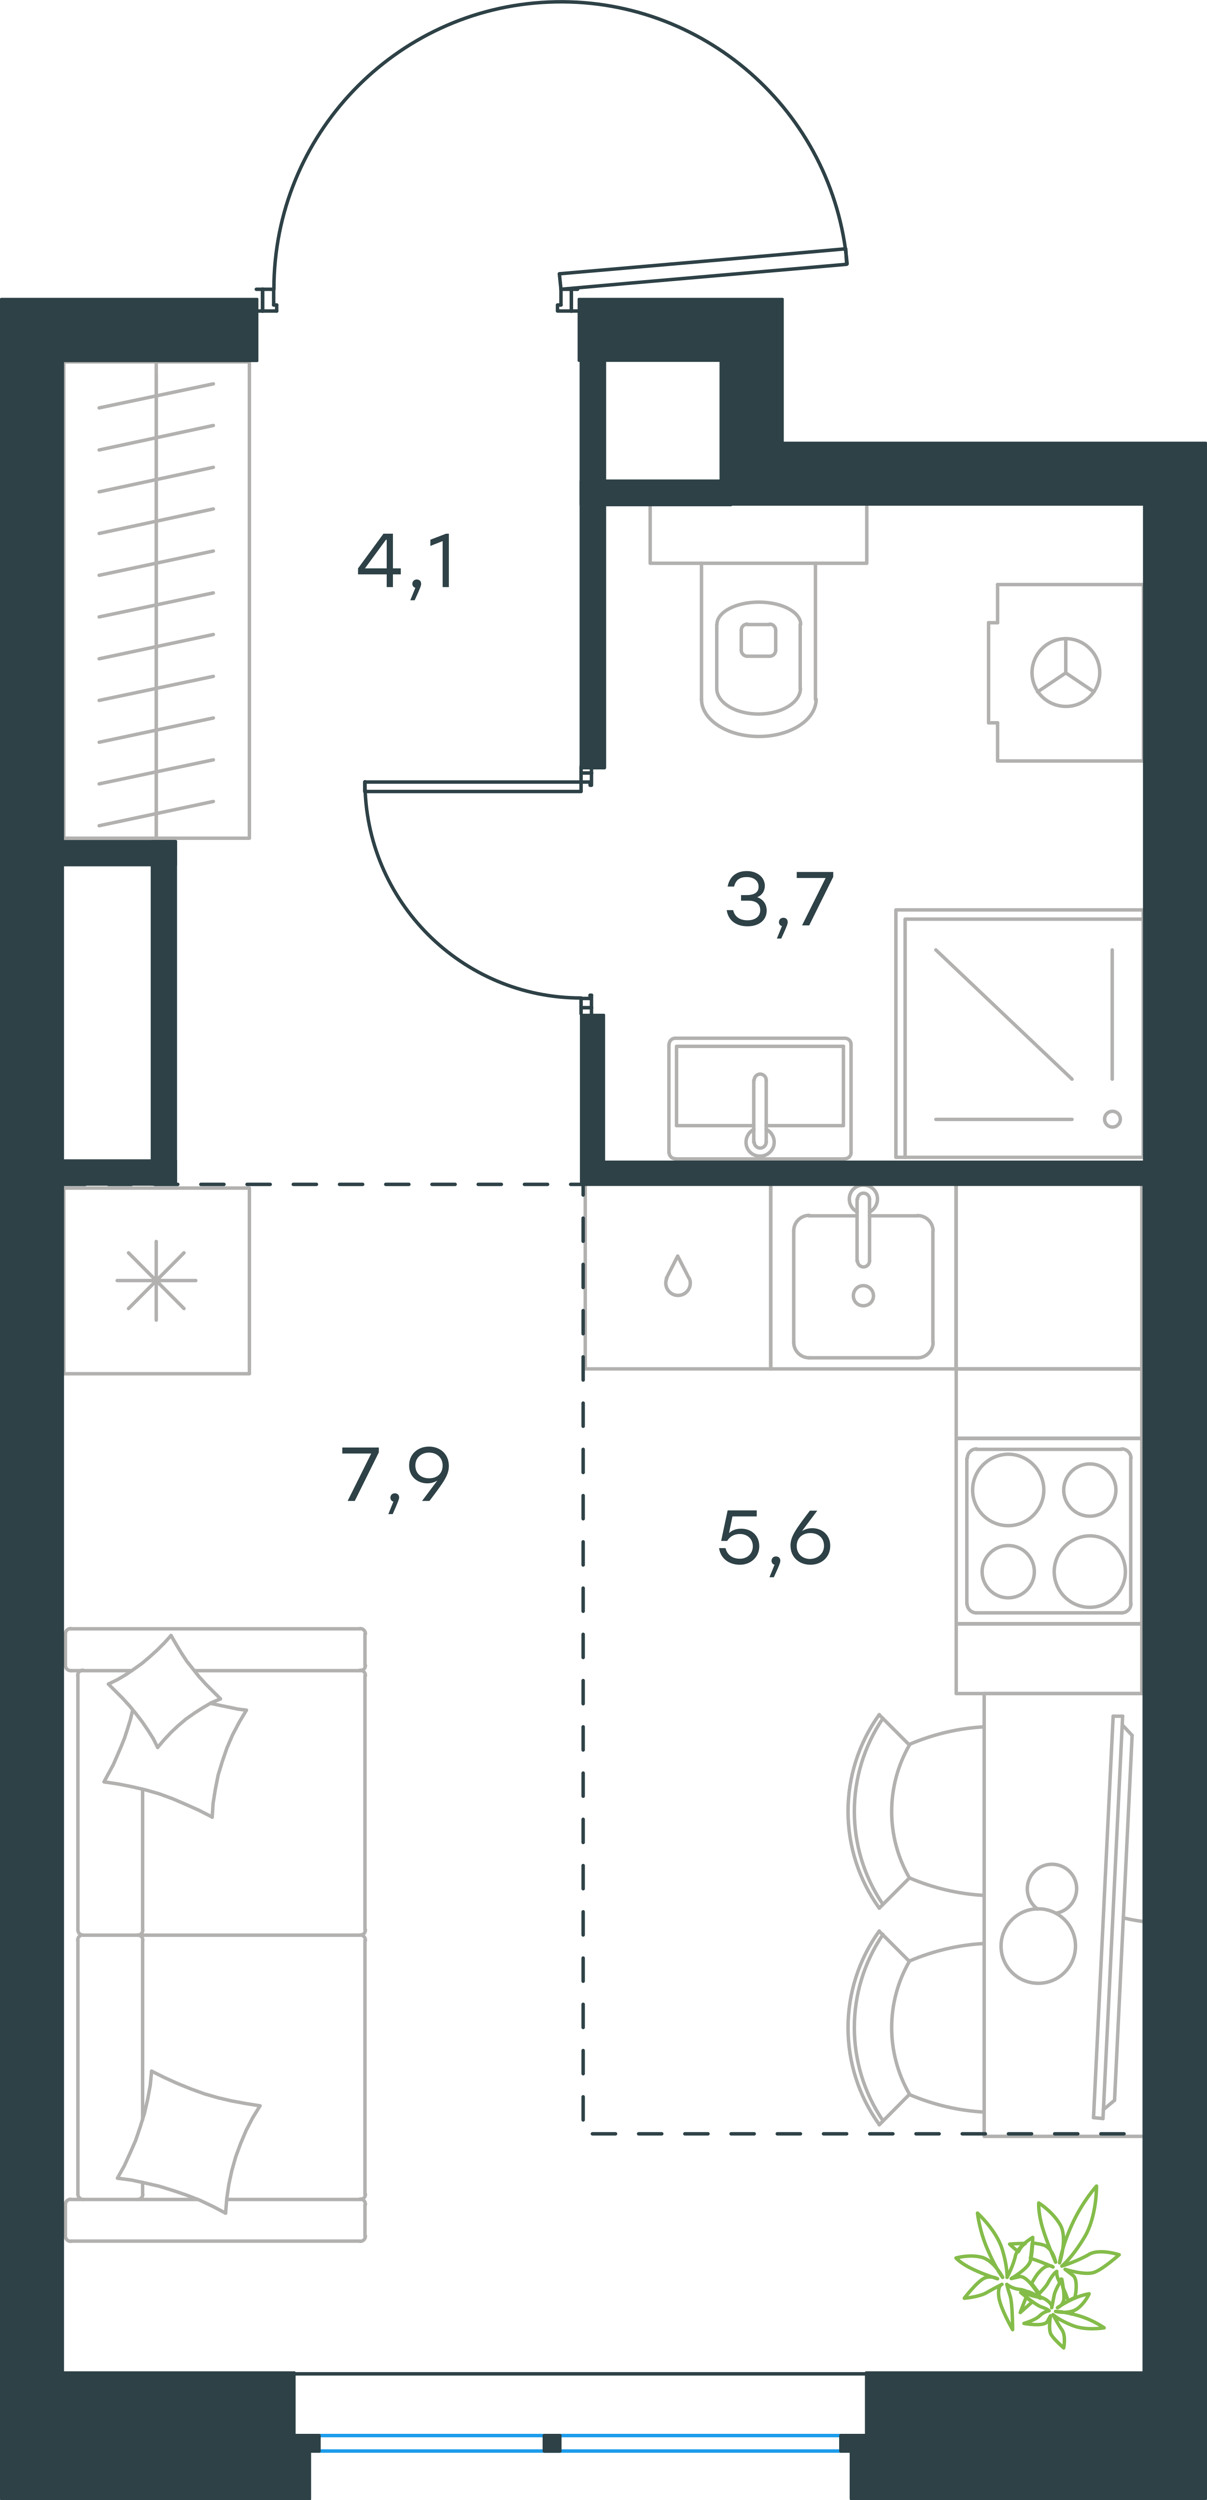 <?xml version="1.0" encoding="utf-8"?>
<!-- Generator: Adobe Illustrator 26.5.0, SVG Export Plug-In . SVG Version: 6.00 Build 0)  -->
<svg version="1.1" id="Слой_1" xmlns="http://www.w3.org/2000/svg" xmlns:xlink="http://www.w3.org/1999/xlink" x="0px" y="0px"
	 viewBox="0 0 522.2 1081.2" style="enable-background:new 0 0 522.2 1081.2;" xml:space="preserve">
<style type="text/css">
	.st0{fill:none;stroke:#B2B1B0;stroke-width:1.5;stroke-linecap:round;stroke-linejoin:round;stroke-miterlimit:22.926;}
	.st1{fill:none;stroke:#2D4146;stroke-width:1.5;stroke-linecap:round;stroke-linejoin:round;stroke-miterlimit:22.926;}
	.st2{fill:none;stroke:#1D9CEB;stroke-width:1.5;stroke-linecap:round;stroke-linejoin:round;stroke-miterlimit:22.926;}
	
		.st3{fill:none;stroke:#2D4146;stroke-width:1.5;stroke-linecap:round;stroke-linejoin:round;stroke-miterlimit:22.926;stroke-dasharray:10,10;}
	.st4{fill:#2D4146;}
	.st5{fill:#2D4146;stroke:#2D4146;stroke-linecap:round;stroke-linejoin:round;stroke-miterlimit:10;}
	.st6{fill:none;stroke:#84BC4A;stroke-width:1.5;stroke-linecap:round;stroke-linejoin:round;stroke-miterlimit:22.926;}
</style>
<g>
	<path class="st0" d="M486,829.4c4.6,1.1,9.2,1.9,13.7,1.9"/>
	<line class="st0" x1="477.2" y1="916.2" x2="485.7" y2="742.2"/>
	<line class="st0" x1="481.6" y1="742.2" x2="473.1" y2="915.8"/>
	<line class="st0" x1="473.1" y1="915.8" x2="477.2" y2="916.2"/>
	<line class="st0" x1="489.8" y1="750.5" x2="482.2" y2="908.3"/>
	<line class="st0" x1="485.6" y1="746" x2="489.8" y2="750.5"/>
	<line class="st0" x1="482.2" y1="908.3" x2="477.3" y2="912.4"/>
	<line class="st0" x1="481.6" y1="742.2" x2="485.7" y2="742.2"/>
</g>
<line class="st0" x1="326.1" y1="486.8" x2="292.7" y2="486.8"/>
<polyline class="st0" points="331.5,486.8 364.9,486.8 364.9,452.5 "/>
<polyline class="st0" points="364.9,452.5 292.7,452.5 292.7,486.8 "/>
<path class="st0" d="M292.1,449c-1.4,0-2.6,1.2-2.6,2.6"/>
<path class="st0" d="M368.2,451.6c0-1.4-1.2-2.6-2.6-2.6"/>
<path class="st0" d="M289.5,498.5c0,1.4,1.2,2.6,2.6,2.6"/>
<path class="st0" d="M365.6,501.1c1.4,0,2.6-1.2,2.6-2.6"/>
<path class="st0" d="M331.5,467.1c0-1.4-1.2-2.6-2.6-2.6c-1.4,0-2.6,1.2-2.6,2.6"/>
<line class="st0" x1="326.1" y1="494" x2="326.1" y2="467.2"/>
<path class="st0" d="M326.3,493.9c0,1.4,1.2,2.6,2.6,2.6c1.4,0,2.6-1.2,2.6-2.6"/>
<line class="st0" x1="331.5" y1="494" x2="331.5" y2="467.2"/>
<path class="st0" d="M326.2,488.4c-2.5,1.2-3.9,4.1-3.3,6.9c0.6,2.8,3.1,4.7,5.9,4.7c2.8,0,5.3-1.9,6-4.7c0.6-2.8-0.7-5.6-3.3-6.9"
	/>
<line class="st0" x1="289.4" y1="498.5" x2="289.4" y2="451.7"/>
<line class="st0" x1="292.1" y1="449" x2="365.5" y2="449"/>
<line class="st0" x1="368.2" y1="451.7" x2="368.2" y2="498.5"/>
<line class="st0" x1="365.5" y1="501.2" x2="292.1" y2="501.2"/>
<line class="st0" x1="431.6" y1="312.6" x2="427.7" y2="312.6"/>
<line class="st0" x1="431.6" y1="269.3" x2="427.7" y2="269.3"/>
<line class="st0" x1="431.6" y1="329.1" x2="431.6" y2="312.6"/>
<line class="st0" x1="431.6" y1="252.8" x2="431.6" y2="269.3"/>
<polyline class="st0" points="473.3,299.2 461.1,291 448.9,299.2 "/>
<line class="st0" x1="461.1" y1="291" x2="461.1" y2="276.2"/>
<path class="st0" d="M461.2,305.5c8.1,0,14.6-6.6,14.6-14.6c0-8.1-6.6-14.7-14.6-14.7c-8.1,0-14.7,6.6-14.7,14.7
	C446.5,299,453.1,305.5,461.2,305.5"/>
<line class="st0" x1="494.7" y1="329.1" x2="431.6" y2="329.1"/>
<line class="st0" x1="427.7" y1="312.6" x2="427.7" y2="269.3"/>
<polyline class="st0" points="431.6,252.8 494.7,252.8 494.7,329.1 "/>
<path class="st0" d="M333,283.8c1.4,0,2.6-1.2,2.6-2.6"/>
<path class="st0" d="M320.7,281.2c0,1.4,1.2,2.6,2.6,2.6"/>
<path class="st0" d="M335.6,272.5c0-1.4-1.2-2.6-2.6-2.6"/>
<path class="st0" d="M323.3,269.9c-1.4,0-2.6,1.2-2.6,2.6"/>
<line class="st0" x1="335.6" y1="272.6" x2="335.6" y2="281.3"/>
<line class="st0" x1="332.9" y1="283.8" x2="323.2" y2="283.8"/>
<line class="st0" x1="320.7" y1="281.3" x2="320.7" y2="272.6"/>
<line class="st0" x1="323.2" y1="270.1" x2="332.9" y2="270.1"/>
<path class="st0" d="M346.4,270c0-5.3-8.1-9.6-18.1-9.6c-10,0-18.1,4.3-18.1,9.6"/>
<line class="st0" x1="346.2" y1="297.8" x2="346.2" y2="270.1"/>
<path class="st0" d="M310.1,297.7c0,6.2,8.1,11.1,18.1,11.1c10,0,18.1-5,18.1-11.1"/>
<line class="st0" x1="310.1" y1="297.8" x2="310.1" y2="270.1"/>
<path class="st0" d="M303.5,302.4c0,8.9,11.1,16.1,24.8,16.1c13.7,0,24.8-7.2,24.8-16.1"/>
<line class="st0" x1="352.8" y1="302.5" x2="352.8" y2="243.6"/>
<line class="st0" x1="303.5" y1="302.5" x2="303.5" y2="243.6"/>
<polyline class="st0" points="375,218.3 375,243.6 281.3,243.6 281.3,218.3 "/>
<line class="st0" x1="463.8" y1="466.7" x2="404.9" y2="410.8"/>
<line class="st0" x1="481.2" y1="466.7" x2="481.2" y2="410.8"/>
<line class="st0" x1="463.8" y1="484.1" x2="404.9" y2="484.1"/>
<path class="st0" d="M477.9,484c0,1.9,1.5,3.4,3.4,3.4c1.9,0,3.4-1.5,3.4-3.4c0-1.9-1.5-3.4-3.4-3.4
	C479.4,480.6,477.9,482.1,477.9,484"/>
<polyline class="st0" points="494.7,397.5 391.6,397.5 391.6,500.5 "/>
<rect x="387.6" y="393.5" class="st0" width="107" height="107"/>
<rect x="413.7" y="511.7" class="st0" width="80.3" height="80.3"/>
<path class="st0" d="M456.1,679.7c0,8.5,6.9,15.4,15.4,15.4c8.5,0,15.4-6.9,15.4-15.4c0-8.5-6.9-15.5-15.4-15.5
	C463,664.3,456.1,671.2,456.1,679.7"/>
<path class="st0" d="M424.9,679.7c0,6.2,5.1,11.3,11.3,11.3c6.3,0,11.3-5.1,11.3-11.3c0-6.3-5.1-11.3-11.3-11.3
	C430,668.4,424.9,673.5,424.9,679.7"/>
<path class="st0" d="M420.8,644.4c0,8.5,6.9,15.4,15.4,15.4c8.5,0,15.4-6.9,15.4-15.4c0-8.5-6.9-15.5-15.4-15.5
	C427.7,629,420.8,635.9,420.8,644.4"/>
<path class="st0" d="M460.2,644.4c0,6.2,5.1,11.3,11.3,11.3c6.3,0,11.3-5.1,11.3-11.3c0-6.3-5.1-11.3-11.3-11.3
	C465.3,633.1,460.2,638.2,460.2,644.4"/>
<path class="st0" d="M418.4,693.5c0,2.2,1.8,4,4,4"/>
<path class="st0" d="M485.3,697.5c2.2,0,4-1.8,4-4"/>
<path class="st0" d="M422.5,626.6c-2.2,0-4,1.8-4,4"/>
<path class="st0" d="M489.3,630.6c0-2.2-1.8-4-4-4"/>
<line class="st0" x1="422.4" y1="697.5" x2="485.2" y2="697.5"/>
<line class="st0" x1="418.3" y1="630.7" x2="418.3" y2="693.6"/>
<line class="st0" x1="485.2" y1="626.8" x2="422.4" y2="626.8"/>
<line class="st0" x1="489.2" y1="693.6" x2="489.2" y2="630.7"/>
<rect x="413.7" y="622" class="st0" width="80.3" height="80.2"/>
<line class="st0" x1="396.9" y1="525.8" x2="376.2" y2="525.8"/>
<path class="st0" d="M377.9,560.4c0-2.4-1.9-4.4-4.4-4.4c-2.4,0-4.3,1.9-4.3,4.4c0,2.4,1.9,4.3,4.3,4.3
	C376,564.7,377.9,562.8,377.9,560.4"/>
<path class="st0" d="M371,545.3c0,1.4,1.1,2.6,2.6,2.6c1.4,0,2.6-1.2,2.6-2.6"/>
<line class="st0" x1="376.2" y1="518.6" x2="376.2" y2="545.4"/>
<path class="st0" d="M376.2,518.6c0-1.4-1.2-2.6-2.6-2.6c-1.4,0-2.6,1.1-2.6,2.6"/>
<line class="st0" x1="370.8" y1="518.6" x2="370.8" y2="545.4"/>
<path class="st0" d="M376.2,524.1c2.5-1.2,3.9-4.1,3.3-6.9c-0.6-2.8-3.1-4.7-6-4.7c-2.8,0-5.3,1.9-5.9,4.7c-0.6,2.8,0.7,5.6,3.3,6.9
	"/>
<path class="st0" d="M403.7,532.4c0-3.7-3-6.7-6.7-6.7"/>
<path class="st0" d="M350.1,525.6c-3.7,0-6.7,3-6.7,6.7"/>
<path class="st0" d="M397,587.2c3.7,0,6.7-3,6.7-6.7"/>
<path class="st0" d="M343.4,580.5c0,3.7,3,6.7,6.7,6.7"/>
<line class="st0" x1="403.6" y1="532.4" x2="403.6" y2="580.5"/>
<line class="st0" x1="396.9" y1="587.2" x2="350" y2="587.2"/>
<line class="st0" x1="343.4" y1="580.5" x2="343.4" y2="532.4"/>
<line class="st0" x1="350" y1="525.8" x2="370.8" y2="525.8"/>
<rect x="333.4" y="511.7" class="st0" width="80.2" height="80.3"/>
<path class="st0" d="M288.5,552.8c-1,2.2-0.3,4.8,1.6,6.3c1.9,1.5,4.6,1.5,6.5,0c1.9-1.5,2.6-4.1,1.6-6.3"/>
<polyline class="st0" points="298.1,552.8 293.2,543.2 288.3,552.8 "/>
<rect x="253.2" y="511.7" class="st0" width="80.3" height="80.3"/>
<rect x="413.7" y="592" class="st0" width="80.3" height="30.1"/>
<rect x="413.7" y="702.3" class="st0" width="80.3" height="30.1"/>
<line class="st0" x1="79.6" y1="541.8" x2="55.6" y2="565.9"/>
<line class="st0" x1="79.6" y1="565.9" x2="55.6" y2="541.8"/>
<line class="st0" x1="67.6" y1="536.9" x2="67.6" y2="570.9"/>
<line class="st0" x1="84.7" y1="553.8" x2="50.7" y2="553.8"/>
<rect x="27.6" y="513.8" class="st0" width="80.3" height="80.3"/>
<line class="st0" x1="67.6" y1="162.2" x2="67.6" y2="180.3"/>
<line class="st0" x1="42.9" y1="176.4" x2="92.3" y2="166"/>
<line class="st0" x1="67.6" y1="180.3" x2="67.6" y2="198.3"/>
<line class="st0" x1="42.9" y1="194.6" x2="92.3" y2="184"/>
<line class="st0" x1="67.6" y1="198.3" x2="67.6" y2="216.5"/>
<line class="st0" x1="42.9" y1="212.7" x2="92.3" y2="202.1"/>
<line class="st0" x1="67.6" y1="216.5" x2="67.6" y2="234.6"/>
<line class="st0" x1="42.9" y1="230.7" x2="92.3" y2="220.1"/>
<line class="st0" x1="67.6" y1="234.6" x2="67.6" y2="252.6"/>
<line class="st0" x1="42.9" y1="248.8" x2="92.3" y2="238.3"/>
<line class="st0" x1="67.6" y1="252.6" x2="67.6" y2="270.6"/>
<line class="st0" x1="42.9" y1="266.8" x2="92.3" y2="256.4"/>
<line class="st0" x1="67.6" y1="270.6" x2="67.6" y2="288.7"/>
<line class="st0" x1="42.9" y1="284.9" x2="92.3" y2="274.4"/>
<line class="st0" x1="67.6" y1="288.7" x2="67.6" y2="306.7"/>
<line class="st0" x1="42.9" y1="302.9" x2="92.3" y2="292.5"/>
<line class="st0" x1="67.6" y1="306.7" x2="67.6" y2="324.8"/>
<line class="st0" x1="42.9" y1="321" x2="92.3" y2="310.5"/>
<line class="st0" x1="67.6" y1="324.8" x2="67.6" y2="342.8"/>
<line class="st0" x1="42.9" y1="339" x2="92.3" y2="328.6"/>
<line class="st0" x1="67.6" y1="342.8" x2="67.6" y2="360.9"/>
<line class="st0" x1="42.9" y1="357.1" x2="92.3" y2="346.6"/>
<line class="st0" x1="67.6" y1="360.9" x2="67.6" y2="378.9"/>
<line class="st0" x1="67.6" y1="378.9" x2="67.6" y2="397"/>
<line class="st0" x1="67.6" y1="156.5" x2="67.6" y2="511.1"/>
<line class="st0" x1="67.6" y1="397" x2="67.6" y2="415"/>
<line class="st0" x1="67.6" y1="415" x2="67.6" y2="433.2"/>
<line class="st0" x1="67.6" y1="433.2" x2="67.6" y2="451.3"/>
<line class="st0" x1="67.6" y1="451.3" x2="67.6" y2="469.3"/>
<line class="st0" x1="67.6" y1="469.3" x2="67.6" y2="487.4"/>
<line class="st0" x1="67.6" y1="487.4" x2="67.6" y2="505.4"/>
<rect x="27.6" y="156.5" class="st0" width="80.3" height="206"/>
<g>
	<line class="st0" x1="85.6" y1="951.2" x2="30.5" y2="951.2"/>
	<line class="st0" x1="61.7" y1="839.1" x2="61.7" y2="916.7"/>
	<line class="st0" x1="57.1" y1="722.5" x2="30.5" y2="722.5"/>
	<polyline class="st0" points="46.9,728.3 50.8,726.4 54.5,724.2 58,721.8 61.5,719.3 64.8,716.5 68,713.6 71.2,710.4 74,707.3 	"/>
	<polyline class="st0" points="91.4,736.7 95.1,737.5 99,738.3 102.8,739.1 106.6,739.6 	"/>
	<polyline class="st0" points="68.2,755.7 66.3,751.9 63.9,748.1 61.5,744.6 58.8,741.1 56.1,737.8 53.1,734.5 46.9,728.3 	"/>
	<polyline class="st0" points="97.6,957.1 92.1,954.2 86.4,951.5 80.7,949.3 74.8,947.3 69,945.5 62.9,944.1 56.9,942.8 50.8,942 
		53.8,936.6 56.3,931.1 58.7,925.6 60.7,919.7 62.5,913.9 63.9,907.8 65,901.8 65.6,895.7 	"/>
	<polyline class="st0" points="106.6,739.6 103.5,744.8 100.6,750.3 98.2,755.9 96.2,761.7 94.4,767.6 93.2,773.6 92.2,779.8 
		91.8,785.9 	"/>
	<polyline class="st0" points="91.4,785.6 85.9,782.8 80.3,780.3 74.7,777.9 69,775.8 63.1,774.1 57.1,772.7 51.1,771.5 45,770.6 
		49,763.2 52.3,755.6 53.9,751.6 55.2,747.6 56.4,743.7 57.4,739.6 	"/>
	<polyline class="st0" points="112.5,910.7 109.3,915.9 106.5,921.3 104.1,927 102,932.7 100.3,938.7 99,944.7 98.1,950.9 
		97.6,957.1 	"/>
	<polyline class="st0" points="74,707.3 76.2,711.1 78.5,714.9 80.8,718.4 83.5,721.8 86.2,725.2 89.2,728.5 92.2,731.5 95.4,734.7 
		91.4,736.4 87.8,738.5 84.2,740.8 80.5,743.4 77.2,746.2 74,749.2 71,752.4 68.2,755.7 	"/>
	<polyline class="st0" points="65.6,895.7 71.2,898.5 76.7,901 82.6,903.4 88.4,905.5 94.3,907.2 100.3,908.6 106.3,909.7 
		112.5,910.7 	"/>
	<path class="st0" d="M59.5,836.9c1.3,0,2.3-1,2.3-2.3"/>
	<line class="st0" x1="61.7" y1="834.7" x2="61.7" y2="773.8"/>
	<path class="st0" d="M59.5,951.2c1.3,0,2.3-1,2.3-2.3"/>
	<path class="st0" d="M61.8,839.1c0-1.3-1-2.3-2.3-2.3"/>
	<line class="st0" x1="61.7" y1="943.8" x2="61.7" y2="949"/>
	<path class="st0" d="M35.9,722.3c-1.3,0-2.3,1-2.3,2.3"/>
	<path class="st0" d="M158.1,724.6c0-1.3-1-2.3-2.3-2.3"/>
	<path class="st0" d="M33.7,834.6c0,1.3,1,2.3,2.3,2.3"/>
	<path class="st0" d="M155.8,836.9c1.3,0,2.3-1,2.3-2.3"/>
	<line class="st0" x1="33.7" y1="834.7" x2="33.7" y2="724.7"/>
	<line class="st0" x1="157.9" y1="724.7" x2="157.9" y2="834.7"/>
	<path class="st0" d="M33.7,948.9c0,1.2,1,2.3,2.3,2.3"/>
	<path class="st0" d="M155.8,951.2c1.3,0,2.3-1,2.3-2.3"/>
	<path class="st0" d="M30.6,951.1c-1.3,0-2.3,1-2.3,2.3"/>
	<path class="st0" d="M35.9,836.8c-1.3,0-2.3,1-2.3,2.3"/>
	<path class="st0" d="M158.1,839.1c0-1.3-1-2.3-2.3-2.3"/>
	<path class="st0" d="M158.1,706.6c0-1.3-1-2.3-2.3-2.3"/>
	<path class="st0" d="M155.8,722.5c1.3,0,2.3-1,2.3-2.3"/>
	<path class="st0" d="M30.6,704.3c-1.3,0-2.3,1-2.3,2.3"/>
	<path class="st0" d="M28.3,720.2c0,1.3,1,2.3,2.3,2.3"/>
	<path class="st0" d="M28.3,967c0,1.3,1,2.3,2.3,2.3"/>
	<path class="st0" d="M158.1,953.3c0-1.3-1-2.3-2.3-2.3"/>
	<path class="st0" d="M155.8,969.3c1.3,0,2.3-1,2.3-2.3"/>
	<line class="st0" x1="33.7" y1="839.1" x2="33.7" y2="949"/>
	<line class="st0" x1="155.7" y1="836.9" x2="35.9" y2="836.9"/>
	<line class="st0" x1="157.9" y1="949" x2="157.9" y2="839.1"/>
	<line class="st0" x1="30.5" y1="704.4" x2="155.7" y2="704.4"/>
	<line class="st0" x1="157.9" y1="706.6" x2="157.9" y2="720.3"/>
	<line class="st0" x1="155.7" y1="722.5" x2="84.2" y2="722.5"/>
	<line class="st0" x1="28.3" y1="720.3" x2="28.3" y2="706.6"/>
	<line class="st0" x1="98.2" y1="951.2" x2="155.7" y2="951.2"/>
	<line class="st0" x1="157.9" y1="953.4" x2="157.9" y2="967.1"/>
	<line class="st0" x1="155.7" y1="969.2" x2="30.5" y2="969.2"/>
	<line class="st0" x1="28.3" y1="967.1" x2="28.3" y2="953.4"/>
</g>
<path class="st0" d="M382,743.1c-16.5,24.3-16.5,56.2,0,80.5"/>
<path class="st0" d="M380.4,741.5c-18,25-18,58.7,0,83.7"/>
<line class="st0" x1="393.4" y1="754.6" x2="380.4" y2="741.6"/>
<line class="st0" x1="393.4" y1="812.2" x2="380.4" y2="825.2"/>
<path class="st0" d="M393.5,754.6c-10.3,17.8-10.3,39.8,0,57.6"/>
<path class="st0" d="M393.4,812.1c10.3,4.4,21.2,7,32.4,7.6"/>
<path class="st0" d="M425.8,746.8c-11.2,0.6-22.1,3.2-32.4,7.6"/>
<path class="st0" d="M456.9,827.4c5-0.9,8.7-5.1,8.9-10.2c0.2-5.1-3.3-9.6-8.3-10.7c-4.9-1.1-10,1.3-12.1,6
	c-2.1,4.6-0.6,10.1,3.5,13.1"/>
<path class="st0" d="M449.2,825.5c-8.9,0-16.1,7.2-16.1,16.1s7.2,16.1,16.1,16.1c8.9,0,16.1-7.2,16.1-16.1S458.1,825.5,449.2,825.5"
	/>
<path class="st0" d="M382,836.6c-16.5,24.3-16.5,56.2,0,80.5"/>
<path class="st0" d="M380.4,835.1c-18,25-18,58.7,0,83.7"/>
<line class="st0" x1="393.4" y1="848.2" x2="380.4" y2="835.2"/>
<line class="st0" x1="393.4" y1="905.8" x2="380.4" y2="918.9"/>
<path class="st0" d="M393.5,848.1c-10.3,17.8-10.3,39.7,0,57.6"/>
<path class="st0" d="M393.4,905.8c10.3,4.4,21.2,7,32.4,7.6"/>
<path class="st0" d="M425.8,840.5c-11.2,0.6-22.1,3.2-32.4,7.6"/>
<rect x="425.8" y="732.4" class="st0" width="70.9" height="191.5"/>
<line class="st1" x1="251.4" y1="435.8" x2="251.4" y2="438.4"/>
<polyline class="st1" points="251.4,331.6 251.4,334.3 251.4,338.2 "/>
<line class="st1" x1="251.4" y1="431.8" x2="251.4" y2="435.8"/>
<path class="st1" d="M157.9,338.1c0,51.7,41.9,93.5,93.5,93.5"/>
<line class="st1" x1="255.9" y1="435.8" x2="255.9" y2="430.4"/>
<line class="st1" x1="255.9" y1="334.3" x2="255.9" y2="331.6"/>
<line class="st1" x1="251.4" y1="338.2" x2="255.3" y2="338.2"/>
<polyline class="st1" points="255.9,334.3 255.9,339.6 255.3,339.6 255.3,338.2 "/>
<line class="st1" x1="255.3" y1="431.8" x2="255.3" y2="430.4"/>
<line class="st1" x1="255.9" y1="438.4" x2="255.9" y2="435.8"/>
<line class="st1" x1="251.4" y1="431.8" x2="255.3" y2="431.8"/>
<line class="st1" x1="255.3" y1="430.4" x2="255.9" y2="430.4"/>
<line class="st1" x1="251.4" y1="334.3" x2="255.9" y2="334.3"/>
<line class="st1" x1="251.4" y1="435.8" x2="255.9" y2="435.8"/>
<line class="st1" x1="251.4" y1="334.3" x2="255.9" y2="334.3"/>
<line class="st1" x1="251.4" y1="435.8" x2="255.9" y2="435.8"/>
<polygon class="st1" points="221.9,338.2 157.8,338.2 157.8,342.3 187,342.3 251.4,342.3 251.4,338.2 "/>
<line class="st1" x1="113.6" y1="125.1" x2="110.9" y2="125.1"/>
<polyline class="st1" points="249.9,125.1 247.2,125.1 242.7,125.1 "/>
<line class="st1" x1="118.4" y1="125.1" x2="113.6" y2="125.1"/>
<path class="st1" d="M366.5,114.1C360.7,47.9,303.7-2,237.3,0.9C170.9,3.8,118.5,58.5,118.5,125"/>
<line class="st1" x1="113.6" y1="134.5" x2="119.7" y2="134.5"/>
<line class="st1" x1="247.2" y1="134.5" x2="249.9" y2="134.5"/>
<line class="st1" x1="242.7" y1="125.1" x2="242.7" y2="131.9"/>
<polyline class="st1" points="247.2,134.5 241.2,134.5 241.2,131.9 242.7,131.9 "/>
<line class="st1" x1="118.4" y1="131.9" x2="119.7" y2="131.9"/>
<line class="st1" x1="110.9" y1="134.5" x2="113.6" y2="134.5"/>
<line class="st1" x1="118.4" y1="125.1" x2="118.4" y2="131.9"/>
<line class="st1" x1="119.7" y1="131.9" x2="119.7" y2="134.5"/>
<line class="st1" x1="247.2" y1="125.1" x2="247.2" y2="134.5"/>
<line class="st1" x1="113.6" y1="125.1" x2="113.6" y2="134.5"/>
<line class="st1" x1="247.2" y1="125.1" x2="247.2" y2="134.5"/>
<line class="st1" x1="113.6" y1="125.1" x2="113.6" y2="134.5"/>
<polygon class="st1" points="271.9,122.5 366.3,114.3 365.9,107.6 336.6,110.2 242,118.4 242.7,125.1 "/>
<rect x="251.5" y="148.4" class="st1" width="10" height="183.6"/>
<rect x="251.5" y="208.1" class="st1" width="64.7" height="10.1"/>
<line class="st2" x1="363.8" y1="1060" x2="137.9" y2="1060"/>
<line class="st2" x1="363.8" y1="1053.3" x2="137.9" y2="1053.3"/>
<rect x="363.8" y="1053.3" class="st1" width="10.6" height="6.7"/>
<rect x="235.5" y="1053.3" class="st1" width="6.7" height="6.7"/>
<rect x="127.3" y="1053.3" class="st1" width="10.7" height="6.7"/>
<line class="st1" x1="374.5" y1="1026.6" x2="127.3" y2="1026.6"/>
<polyline class="st3" points="26.9,512.2 252.3,512.2 252.3,922.8 496.8,922.8 "/>
<g>
	<path class="st4" d="M173.4,248.4H170v5.5h-2.7v-5.5h-12.4v-2.6l11-15h4.1v15h3.4V248.4z M167.3,245.8v-12.4H167l-9.1,12.4
		L167.3,245.8z"/>
	<path class="st4" d="M179.4,259.6h-1.9l2.2-5.4c-0.8-0.2-1.3-0.9-1.3-1.7c0-1.1,0.8-1.9,1.9-1.9c0.8,0,1.9,0.4,1.9,1.9
		C182.2,253.1,182.1,253.8,179.4,259.6z"/>
	<path class="st4" d="M194.2,230.8v23.1h-2.7V234l-5.3,2.1v-2.7l6.8-2.6H194.2z"/>
</g>
<g>
	<path class="st4" d="M328.5,668.7c0,4.7-3.7,8-8.4,8c-4.4,0-8.3-2.4-9-7.2h2.8c0.7,3,3.1,4.6,6.2,4.6c3.3,0,5.6-2.3,5.6-5.4
		c0-3.2-2.4-5.3-5.6-5.3c-2.6,0-4.4,1.2-5.5,3H312l2.8-13.2h12.6v2.6h-10.5l-1.5,7.2c1.3-1.2,3-1.9,5.3-1.9
		C325,661.1,328.5,664,328.5,668.7z"/>
	<path class="st4" d="M334.8,682.1h-1.9l2.2-5.4c-0.8-0.2-1.3-0.9-1.3-1.7c0-1.1,0.8-1.9,1.9-1.9c0.8,0,1.9,0.4,1.9,1.9
		C337.6,675.5,337.5,676.3,334.8,682.1z"/>
	<path class="st4" d="M359.2,668.5c0,5-3.8,8.2-8.6,8.2c-4.7,0-8.6-3.1-8.6-8.3c0-4,2.4-7.2,8.4-15.1h3.2l-6.6,8.8
		c1.2-0.7,2.6-1.2,4.3-1.2C355.4,660.8,359.2,663.6,359.2,668.5z M356.5,668.5c0-3.5-2.6-5.5-5.9-5.5c-3.4,0-5.9,2.1-5.9,5.6
		c0,3.5,2.6,5.6,5.8,5.6C353.8,674.1,356.5,671.9,356.5,668.5z"/>
</g>
<g>
	<path class="st4" d="M163.9,626v2.1l-10.4,21h-3.1l10.2-20.5h-12.5V626H163.9z"/>
	<path class="st4" d="M169.9,654.8h-1.9l2.2-5.4c-0.8-0.2-1.3-0.9-1.3-1.7c0-1.1,0.8-1.9,1.9-1.9c0.8,0,1.9,0.4,1.9,1.9
		C172.6,648.3,172.5,649,169.9,654.8z"/>
	<path class="st4" d="M194.2,634c0,4-2.4,7.2-8.4,15.1h-3.2l6.6-8.8c-1.2,0.7-2.6,1.2-4.3,1.2c-4.1,0-7.9-2.7-7.9-7.7
		c0-5,3.8-8.2,8.6-8.2C190.3,625.6,194.2,628.7,194.2,634z M191.5,633.8c0-3.5-2.6-5.6-5.9-5.6c-3.3,0-5.9,2.2-5.9,5.6
		c0,3.5,2.6,5.5,5.8,5.5C189,639.4,191.5,637.3,191.5,633.8z"/>
</g>
<g>
	<path class="st4" d="M331.7,393.8c0,4.2-3.4,6.8-8.3,6.8c-4.5,0-8.3-2.2-9-7h2.8c0.7,3.1,3.2,4.4,6.2,4.4c3.4,0,5.5-1.7,5.5-4.4
		c0-2.3-1.4-4.1-5.1-4.1h-3.2v-2.4h2.4c3.5,0,5.2-1.3,5.2-3.6c0-2.6-2.1-4.2-5.1-4.2c-2.8,0-4.7,1-5.5,4.1h-2.8
		c0.9-4.7,4.2-6.7,8.3-6.7c4.4,0,7.8,2.6,7.8,6.4c0,2.2-1.2,4.1-3.3,4.9C330.2,388.9,331.7,391,331.7,393.8z"/>
	<path class="st4" d="M338,405.9h-1.9l2.2-5.4c-0.8-0.2-1.3-0.9-1.3-1.7c0-1.1,0.8-1.9,1.9-1.9c0.8,0,1.9,0.4,1.9,1.9
		C340.8,399.4,340.7,400.1,338,405.9z"/>
	<path class="st4" d="M360.5,377.1v2.1l-10.4,21h-3.1l10.2-20.5h-12.5v-2.6H360.5z"/>
</g>
<rect x="235.5" y="1053.3" class="st5" width="6.7" height="6.7"/>
<polygon class="st5" points="127.4,1053.3 127.4,1052.7 127.4,1026 27.2,1026 27.2,156.1 111.3,156.1 111.3,129.3 0.5,129.3 
	0.5,156.1 0.5,499.7 0.5,509.7 0.5,1026 0.5,1080.8 134.1,1080.8 134.1,1060 138,1060 138,1053.3 "/>
<path class="st5" d="M521.7,1080.7V1026V218.2v-26.7H338.6v-52.2v-10h-26.7h-61.5V156h1.1v52.1v10.1V332h10V218.2h50.4h4.3h178.8
	v284.2H261.3v-63.5h-9.9v73.5h4.9h4.9h233.6V1026H374.7v33.4h-0.2v-6.1h-10.6v6.7h4.2v20.7H521.7z M311.8,191.5v16.6h-50.4V156h50.4
	V191.5z"/>
<g>
	<path class="st6" d="M459.4,980c0,0,4.4-3.5,9.8-12.5c5.4-9,5.2-22.1,5.2-22.1s-6,6.5-10.6,16.6c-4.6,10.1-5.4,16.6-5.4,16.6
		s3.5-10.1,0.5-16.1c-3.3-6-9.5-9.8-9.5-9.8s-0.3,4.1,1.6,10.6c1.9,6.5,5.7,15,5.7,15s-1.1-6-5.2-7.4c-1.1-0.3-3-0.8-4.9-0.8
		c-0.3,1.9-0.3,4.6-0.8,6.5c0.3,0.3,0.8,0.3,0.8,0.3c4.4,1.4,9,3.5,9,3.5s-2.2-2.2-6,2.2c-1.1,1.1-2.2,3-3.3,4.9
		c1.1,1.4,2.5,3.3,3.3,4.4c1.9-1.9,3.5-3.8,4.1-5.2c2.2-3.8,3.5-4.4,3.5-4.4s-0.3,1.9,1.1,4.4c0.5-0.8,0.8-1.1,0.8-1.1
		s0.3,1.6,0.8,3.8c0.8,1.6,1.6,3.5,2.2,5.7c0.8-0.5,1.6-0.8,2.7-1.4l0.3-0.3c0.8-3.8,0.8-7.9-0.8-9.3l-3.5-2.7c0,0,9.3,3,13.1,1.1
		c3.8-1.6,10.3-7.4,10.3-7.4s-8.2-2.7-12.8-0.3C466.5,977.8,459.4,980,459.4,980z M443.6,970.2c-3.5,0-6.8,0.3-6.8,0.3
		s1.6,1.6,3.8,3.3C441.5,972.1,442.3,971,443.6,970.2z M445,991.1c-0.3,0.3-0.3,0.8-0.5,1.1c1.1,0.3,2.7,0.8,4.1,1.1l0.3-0.3
		C448,992.5,446.6,991.7,445,991.1z M443.9,993.6c-1.4,3.5-2.5,6.5-2.5,6.5s2.5-2.2,5.2-4.6C445.8,995,444.7,994.1,443.9,993.6z
		 M463.2,999.9c0,0.3,0.3,0.8,0.3,0.8h0.3c0-0.3,0.3-0.5,0.3-1.1C463.5,999.9,463.5,999.9,463.2,999.9z"/>
	<path class="st6" d="M435.7,984.9c0,0,0.3-4.4-2.2-12.5c-2.7-8.2-10.6-15.3-10.6-15.3s0.8,7.6,4.4,15.8c3.5,8.2,6.5,12,6.5,12
		s-3.5-7.1-9-8.7c-5.4-1.4-11.2,0.3-11.2,0.3s2.2,2.5,7.4,4.9c5.2,2.5,10.6,4.1,10.6,4.1s-2.7-1.6-5.7-0.3c-3.3,1.6-8.7,8.7-8.7,8.7
		s6.5-0.5,9.8-2.5c3.3-1.9,6.5-3.5,6.5-3.5s-1.9,0.3-1.4,5.2c0.5,4.9,6,14.4,6,14.4s0-11.4-1.1-14.7c-1.1-3.3-1.4-4.9-1.4-4.9
		s2.2,1.9,5.7,2.2c2.7,0.3,6,2.5,8.2,3.5c0.3,0.3,0.8,0.3,0.8,0.3c-1.1-1.9-6-10.1-9.3-9.3l-3.5,0.8c0,0,7.1-4.1,8.2-7.4
		c1.1-3.3,1.1-10.4,1.1-10.4s-6,3.5-7.4,7.6C438.5,979.7,435.7,984.9,435.7,984.9z"/>
	<path class="st6" d="M455.6,1001c0,0,2.2,2.2,8.2,4.6c6,2.5,13.9,1.1,13.9,1.1s-4.6-3.3-10.9-5.2c-6.5-1.9-10.1-1.9-10.1-1.9
		s5.7,1.4,9.3-1.1c3.5-2.5,5.2-6.5,5.2-6.5s-2.5,0.3-6.3,1.9c-3.8,1.6-7.4,4.1-7.4,4.1s2.2-0.8,2.7-3.3c0.5-2.5-0.8-9-0.8-9
		s-2.7,4.1-3.3,6.8c-0.5,2.7-1.1,5.5-1.1,5.5s0.8-1.1-2.2-3.3c-3-2.2-11.2-3.3-11.2-3.3s6.5,5.5,9,6.3c2.5,0.8,3.3,1.6,3.3,1.6
		s-2.2,0.3-4.1,2.2c-1.9,1.9-6.8,3.3-6.8,3.3s8.7,1.6,10.1-0.8l1.4-2.5c0,0-1.1,6,0.3,8.2c1.4,2.2,5.4,5.7,5.4,5.7s1.1-5.2-0.8-7.9
		C457.5,1004.8,455.6,1001,455.6,1001z"/>
</g>
<rect x="65.7" y="363.8" class="st5" width="10.4" height="148.5"/>
<rect x="38.6" y="474.8" transform="matrix(-1.836970e-16 1 -1 -1.836970e-16 550.884 463.272)" class="st5" width="10.4" height="64.6"/>
<rect x="38.6" y="336.7" transform="matrix(-1.836970e-16 1 -1 -1.836970e-16 412.779 325.167)" class="st5" width="10.4" height="64.6"/>
</svg>
